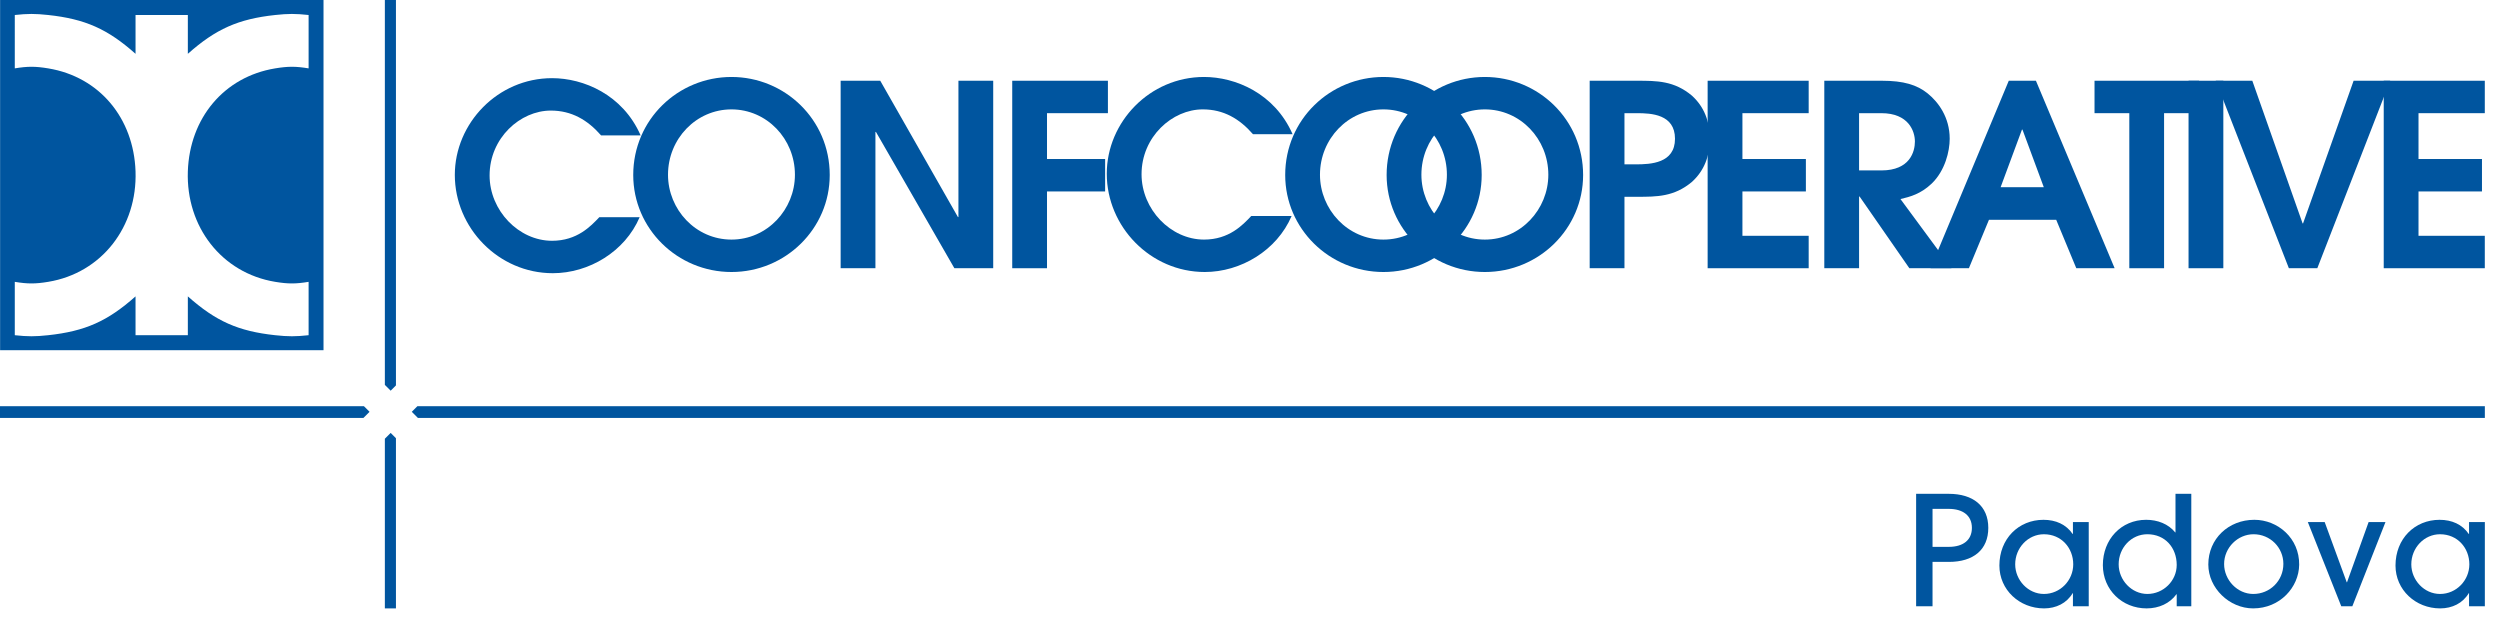 <?xml version="1.0" encoding="UTF-8"?>
<svg id="Livello_1" xmlns="http://www.w3.org/2000/svg" version="1.1" viewBox="0 0 330 85">
  <!-- Generator: Adobe Illustrator 29.3.0, SVG Export Plug-In . SVG Version: 2.1.0 Build 146)  -->
  <defs>
    <style>
      .st0, .st1 {
        fill: #00559f;
      }

      .st1 {
        fill-rule: evenodd;
      }
    </style>
  </defs>
  <g>
    <g>
      <polygon class="st0" points="51.568 51.572 52.265 50.874 52.265 0 50.801 0 50.801 50.805 51.568 51.572"/>
      <polygon class="st0" points="48.781 54.359 48.037 53.616 0 53.616 0 55.171 47.968 55.171 48.781 54.359"/>
      <polygon class="st0" points="55.098 53.616 54.355 54.359 55.167 55.171 328 55.171 328 53.616 55.098 53.616"/>
      <polygon class="st0" points="51.568 57.146 50.801 57.913 50.801 80.308 52.265 80.308 52.265 57.844 51.568 57.146"/>
    </g>
    <g>
      <path class="st1" d="M.013,0v46.222h42.691V0H.013M40.736,9.025c-1.699-.281-2.711-.281-4.409,0-6.795,1.123-11.291,6.592-11.532,13.59-.251,7.293,4.447,13.418,11.532,14.588,1.698.281,2.71.281,4.409,0v7.045c-1.71.185-2.699.185-4.409,0-4.881-.528-7.835-1.84-11.532-5.126v5.126h-6.904v-5.126c-3.696,3.285-6.651,4.598-11.531,5.126-1.709.185-2.698.185-4.408,0v-7.045c1.696.281,2.711.281,4.408,0,7.085-1.17,11.782-7.294,11.531-14.588-.241-6.998-4.737-12.468-11.531-13.59-1.696-.281-2.712-.281-4.408,0V1.98c1.71-.185,2.699-.185,4.408,0,4.88.527,7.836,1.841,11.531,5.123V1.98h6.904v5.123c3.697-3.282,6.651-4.596,11.532-5.123,1.709-.185,2.698-.185,4.409,0v7.045Z"/>
      <g>
        <path class="st0" d="M79.105,28.674c-1.109,1.173-2.918,3.109-6.234,3.109-4.39,0-8.245-3.977-8.245-8.625,0-4.953,4.056-8.562,8.079-8.562,2.747,0,4.855,1.236,6.636,3.276h5.223c-2.378-5.419-7.573-7.555-11.692-7.555-7.17,0-12.836,5.952-12.836,12.772,0,6.987,5.764,12.973,12.934,12.973,4.764,0,9.521-2.843,11.462-7.389h-5.326Z"/>
        <polygon class="st0" points="110.965 35.406 115.556 35.406 115.556 17.416 115.625 17.416 125.978 35.406 131.104 35.406 131.104 10.658 126.513 10.658 126.513 28.649 126.445 28.649 116.193 10.658 110.965 10.658 110.965 35.406"/>
        <polygon class="st0" points="133.615 35.406 138.205 35.406 138.205 25.271 145.877 25.271 145.877 20.989 138.205 20.989 138.205 14.939 146.244 14.939 146.244 10.658 133.615 10.658 133.615 35.406"/>
        <path class="st0" d="M165.159,28.516c-1.103,1.173-2.913,3.109-6.228,3.109-4.39,0-8.246-3.977-8.246-8.625,0-4.953,4.057-8.562,8.079-8.562,2.747,0,4.855,1.236,6.63,3.276h5.229c-2.378-5.419-7.573-7.555-11.692-7.555-7.171,0-12.837,5.952-12.837,12.772,0,6.987,5.764,12.973,12.935,12.973,4.757,0,9.52-2.843,11.462-7.389h-5.333Z"/>
        <polygon class="st0" points="225.408 35.406 238.745 35.406 238.745 31.125 230 31.125 230 25.271 238.376 25.271 238.376 20.989 230 20.989 230 14.939 238.745 14.939 238.745 10.658 225.408 10.658 225.408 35.406"/>
        <polygon class="st0" points="281.069 35.406 285.658 35.406 285.658 14.939 290.279 14.939 290.279 10.658 276.477 10.658 276.477 14.939 281.069 14.939 281.069 35.406"/>
        <rect class="st0" x="288.888" y="10.658" width="4.592" height="24.748"/>
        <polygon class="st0" points="302.131 35.406 305.885 35.406 315.503 10.658 310.676 10.658 304.004 29.488 303.942 29.488 297.305 10.658 292.48 10.658 302.131 35.406"/>
        <polygon class="st0" points="314.652 35.406 327.993 35.406 327.993 31.125 319.243 31.125 319.243 25.271 327.62 25.271 327.62 20.989 319.243 20.989 319.243 14.939 327.993 14.939 327.993 10.658 314.652 10.658 314.652 35.406"/>
        <path class="st0" d="M88.177,23.064c0-4.746,3.724-8.625,8.377-8.625s8.377,3.879,8.377,8.625c0,4.585-3.647,8.562-8.377,8.562s-8.377-3.977-8.377-8.562M83.587,23.099c0,7.09,5.832,12.806,12.968,12.806s12.969-5.716,12.969-12.806c0-7.321-5.93-12.939-12.969-12.939s-12.968,5.619-12.968,12.939Z"/>
        <path class="st0" d="M174.237,23.064c0-4.746,3.723-8.625,8.377-8.625s8.377,3.879,8.377,8.625c0,4.585-3.649,8.562-8.377,8.562s-8.377-3.977-8.377-8.562M169.647,23.099c0,7.09,5.832,12.806,12.968,12.806s12.968-5.716,12.968-12.806c0-7.321-5.93-12.939-12.968-12.939s-12.968,5.619-12.968,12.939Z"/>
        <path class="st0" d="M187.625,23.064c0-4.746,3.717-8.625,8.376-8.625s8.379,3.879,8.379,8.625c0,4.585-3.655,8.562-8.379,8.562s-8.376-3.977-8.376-8.562M183.035,23.099c0,7.09,5.832,12.806,12.966,12.806s12.97-5.716,12.97-12.806c0-7.321-5.93-12.939-12.97-12.939s-12.966,5.619-12.966,12.939Z"/>
        <path class="st0" d="M214.429,14.939h1.643c1.877,0,5.028.131,5.028,3.378s-3.218,3.378-5.194,3.378h-1.477v-6.757M209.837,35.406h4.592v-9.429h1.643c2.648,0,4.923,0,7.274-1.977,1.608-1.47,2.343-3.378,2.343-5.682s-.735-4.211-2.343-5.682c-2.351-1.977-4.625-1.977-7.274-1.977h-6.235v24.748Z"/>
        <path class="st0" d="M245.398,14.939h2.946c3.587,0,4.424,2.373,4.424,3.746,0,1.305-.636,3.811-4.424,3.811h-2.946v-7.556M240.808,35.406h4.59v-9.464h.068l6.568,9.464h5.561l-6.733-9.13c1.233-.299,2.641-.638,4.119-2.041,1.775-1.706,2.379-4.28,2.379-5.918,0-2.845-1.507-4.849-2.913-5.987-1.409-1.137-3.185-1.672-6.034-1.672h-7.606v24.748Z"/>
        <path class="st0" d="M266.898,17.11h.069l2.812,7.597h-5.696l2.815-7.597M254.832,35.406h5.062l2.647-6.39h8.879l2.65,6.39h5.061l-10.389-24.748h-3.584l-10.326,24.748Z"/>
      </g>
    </g>
  </g>
  <g>
    <path class="st0" d="M252.928,80.027v-14.843h4.312c3.189,0,5.215,1.585,5.215,4.493s-1.986,4.493-5.195,4.493h-2.166v5.857h-2.166ZM257.241,72.185c1.906,0,3.049-.902,3.049-2.507,0-1.625-1.183-2.507-3.069-2.507h-2.126v5.014h2.146Z"/>
    <path class="st0" d="M273.627,80.027v-1.725h-.04c-.782,1.324-2.186,2.006-3.771,2.006-3.249,0-5.897-2.447-5.897-5.656,0-3.55,2.547-6.037,5.816-6.037,1.625,0,2.988.602,3.851,1.865h.04v-1.564h2.086v11.112h-2.086ZM273.667,74.492c0-2.166-1.564-3.971-3.871-3.971-2.086,0-3.791,1.785-3.791,3.971,0,2.086,1.705,3.911,3.791,3.911,2.166,0,3.871-1.805,3.871-3.911Z"/>
    <path class="st0" d="M287.326,80.027v-1.585h-.04c-.862,1.203-2.306,1.866-3.931,1.866-3.23,0-5.777-2.447-5.777-5.717,0-3.39,2.407-5.977,5.716-5.977,1.504,0,2.928.541,3.831,1.664h.04v-5.094h2.086v14.843h-1.926ZM283.455,70.52c-2.126,0-3.791,1.785-3.791,3.971,0,2.086,1.705,3.911,3.791,3.911,2.106,0,3.871-1.725,3.871-3.831,0-2.266-1.524-4.051-3.871-4.051Z"/>
    <path class="st0" d="M297.414,80.308c-3.129,0-5.917-2.668-5.917-5.797,0-3.39,2.668-5.897,6.077-5.897,3.069,0,5.957,2.407,5.917,5.937-.04,2.969-2.527,5.757-6.078,5.757ZM297.474,70.52c-2.086,0-3.891,1.765-3.891,3.931,0,2.106,1.745,3.952,3.851,3.952,2.186,0,3.971-1.725,3.971-3.972,0-2.166-1.745-3.911-3.931-3.911Z"/>
    <path class="st0" d="M309.047,80.027l-4.413-11.112h2.226l2.908,7.942h.04l2.848-7.942h2.226l-4.373,11.112h-1.464Z"/>
    <path class="st0" d="M325.914,80.027v-1.725h-.04c-.782,1.324-2.186,2.006-3.771,2.006-3.249,0-5.897-2.447-5.897-5.656,0-3.55,2.547-6.037,5.816-6.037,1.625,0,2.988.602,3.851,1.865h.04v-1.564h2.086v11.112h-2.086ZM325.954,74.492c0-2.166-1.564-3.971-3.871-3.971-2.086,0-3.791,1.785-3.791,3.971,0,2.086,1.705,3.911,3.791,3.911,2.166,0,3.871-1.805,3.871-3.911Z"/>
  </g>
</svg>